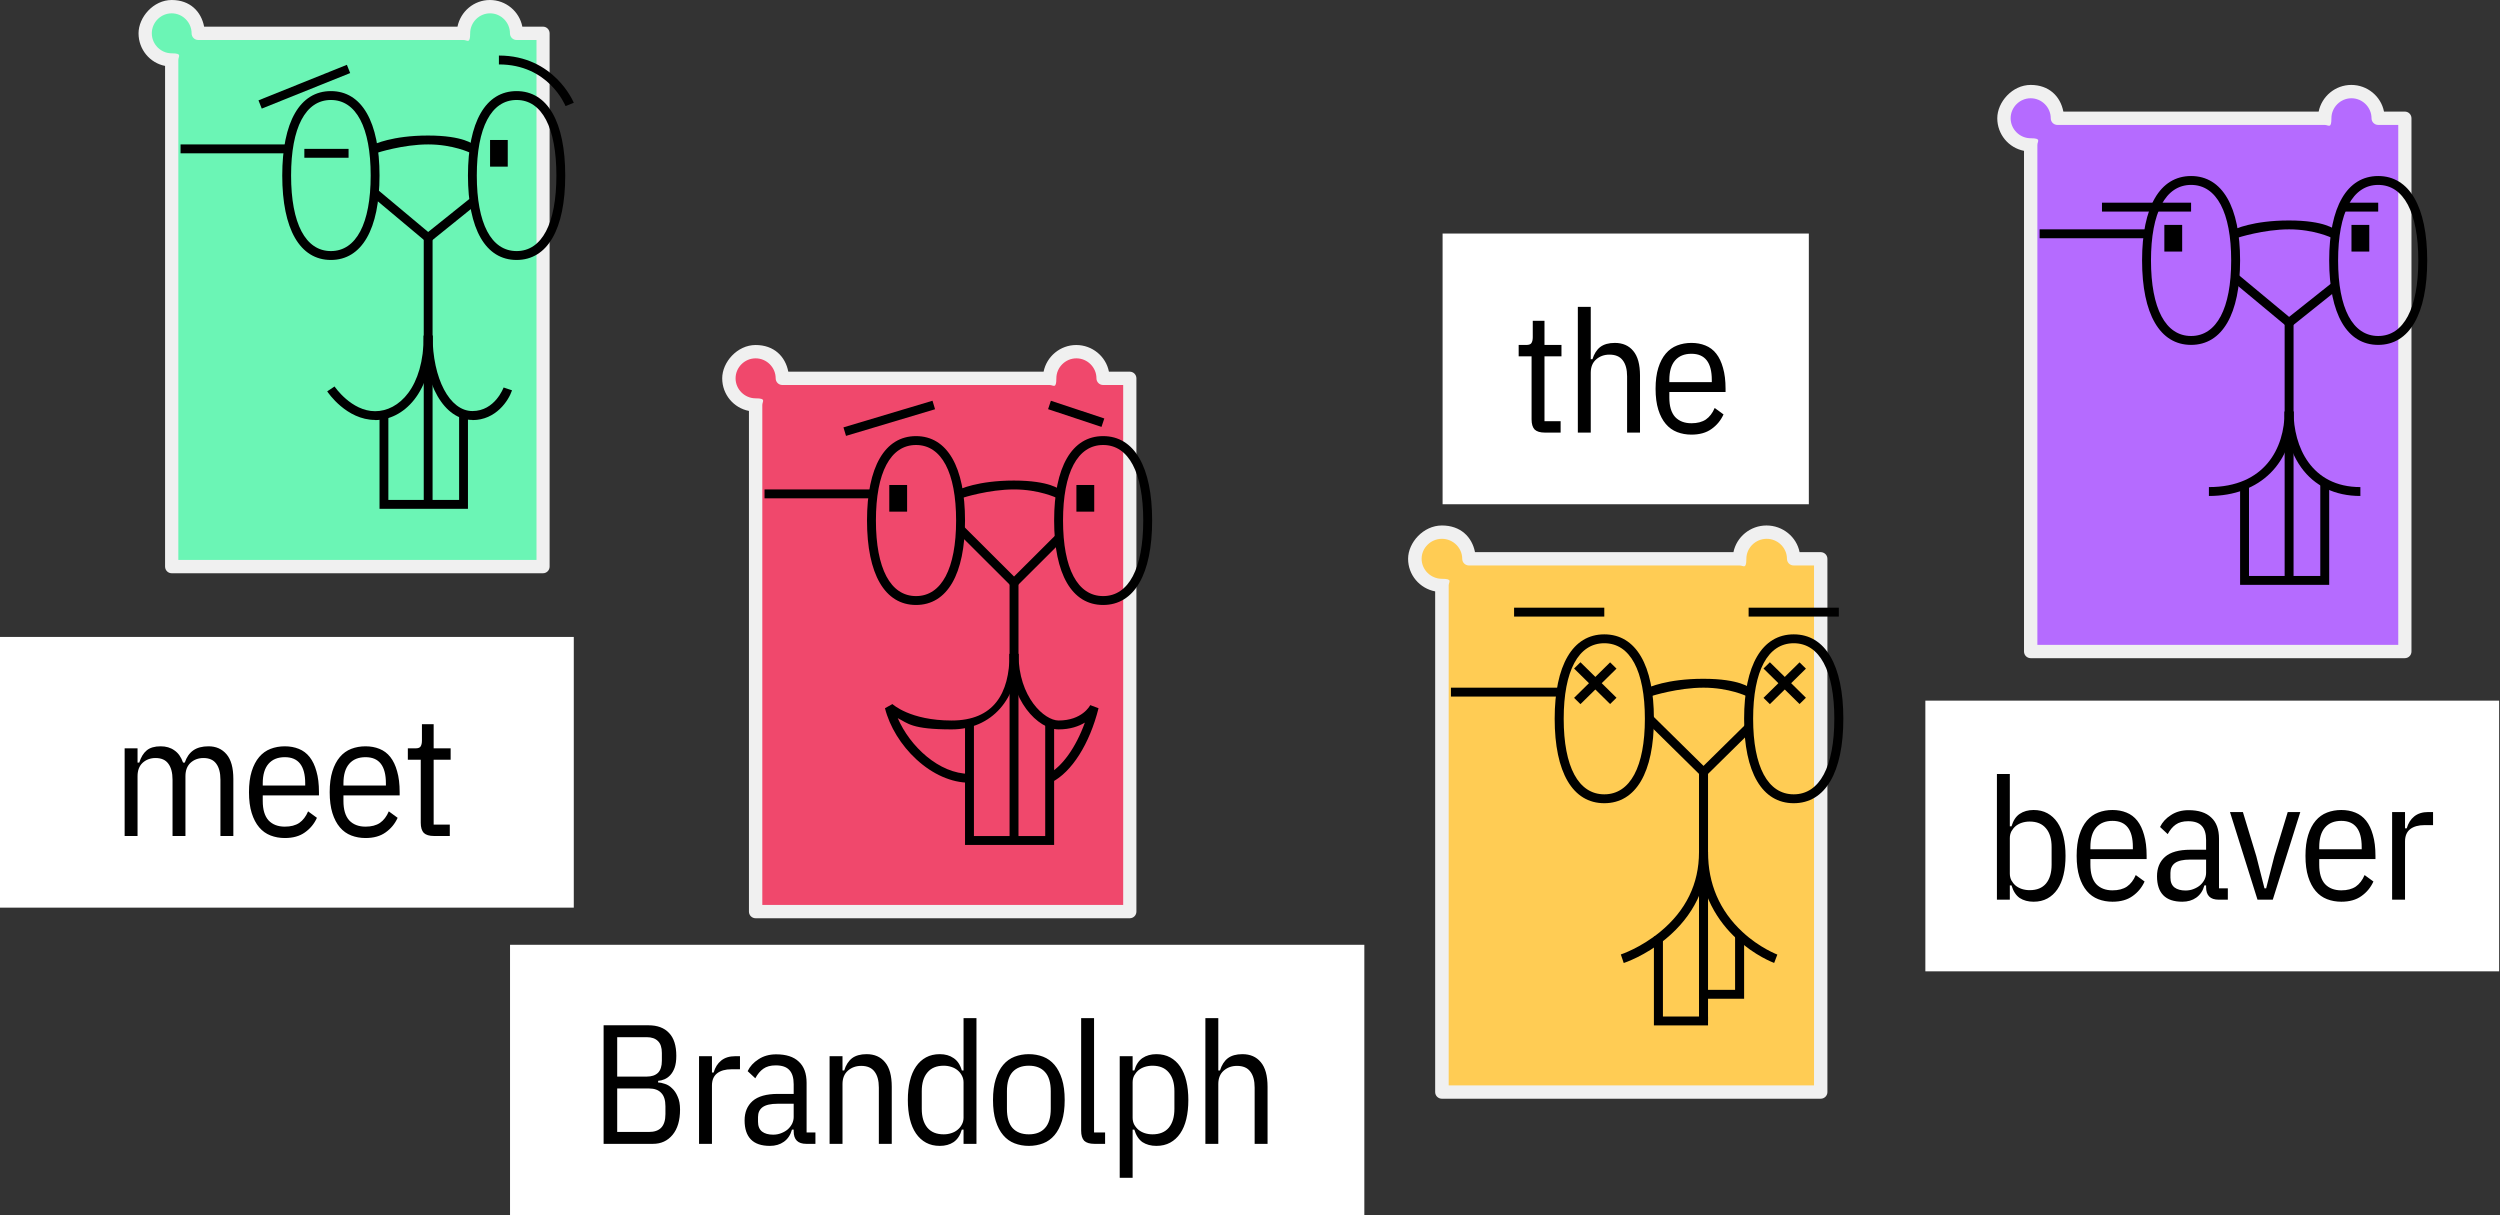 <svg width="471" height="229" viewBox="0 0 471 229" fill="none" xmlns="http://www.w3.org/2000/svg">
<rect x="0" y="0" width="471" height="229" fill="#333333" stroke="none"/>
<g clipPath="url(#clip0_131_67)">
<path d="M448.054 22.279C448.054 19.516 445.787 17.256 443.017 17.256C440.247 17.256 437.981 19.516 437.981 22.279H387.618C387.618 19.516 385.352 17.256 382.582 17.256C379.812 17.256 377.546 19.516 377.546 22.279C377.546 25.042 379.812 27.302 382.582 27.302V122.744H453.09V22.279H448.054Z" fill="#B56BFF"/>
<path d="M453.09 124H382.582C381.883 124 381.323 123.442 381.323 122.744V28.419C378.442 27.86 376.287 25.321 376.287 22.279C376.287 19.237 379.113 16 382.582 16C386.052 16 388.178 18.149 388.738 21.023H436.834C437.422 18.149 439.968 16 442.99 16C446.011 16 448.586 18.149 449.145 21.023H453.062C453.762 21.023 454.321 21.581 454.321 22.279V122.744C454.321 123.442 453.762 124 453.062 124H453.09ZM383.842 121.488H451.831V23.535H448.054C447.354 23.535 446.795 22.977 446.795 22.279C446.795 20.214 445.088 18.512 443.018 18.512C440.947 18.512 439.24 20.214 439.24 22.279C439.24 24.344 438.681 23.535 437.981 23.535H387.619C386.919 23.535 386.36 22.977 386.36 22.279C386.36 20.214 384.653 18.512 382.582 18.512C380.512 18.512 378.805 20.214 378.805 22.279C378.805 24.344 380.512 26.047 382.582 26.047C384.653 26.047 383.842 26.605 383.842 27.302V121.488Z" fill="#F0F0F0"/>
<path d="M412.801 64.977C406.925 64.977 403.567 59.172 403.567 49.07C403.567 38.968 406.925 33.163 412.801 33.163C418.676 33.163 422.034 38.968 422.034 49.07C422.034 59.172 418.676 64.977 412.801 64.977ZM412.801 34.837C407.988 34.837 405.246 40.028 405.246 49.07C405.246 58.112 407.988 63.302 412.801 63.302C417.613 63.302 420.355 58.112 420.355 49.07C420.355 40.028 417.613 34.837 412.801 34.837Z" fill="black"/>
<path d="M448.053 64.977C442.178 64.977 438.82 59.172 438.82 49.07C438.82 38.968 442.178 33.163 448.053 33.163C453.929 33.163 457.287 38.968 457.287 49.07C457.287 59.172 453.929 64.977 448.053 64.977ZM448.053 34.837C443.241 34.837 440.499 40.028 440.499 49.07C440.499 58.112 443.241 63.302 448.053 63.302C452.866 63.302 455.608 58.112 455.608 49.07C455.608 40.028 452.866 34.837 448.053 34.837Z" fill="black"/>
<path d="M438.821 110.186H422.033V90.93H423.712V108.512H437.142V90.93H438.821V110.186Z" fill="black"/>
<path d="M444.696 93.442C439.912 93.442 436.051 91.572 433.532 88.056C430.846 84.288 430.427 79.851 430.427 77.535H432.106C432.106 84.093 435.407 91.767 444.696 91.767V93.442Z" fill="black"/>
<path d="M416.157 93.442V91.767C426.677 91.767 430.427 84.428 430.427 77.535H432.105C432.105 87.191 425.838 93.442 416.157 93.442Z" fill="black"/>
<path d="M412.8 38.186H396.013V39.861H412.8V38.186Z" fill="black"/>
<path d="M404.406 43.209H384.261V44.884H404.406V43.209Z" fill="black"/>
<path d="M448.054 38.186H441.339V39.861H448.054V38.186Z" fill="black"/>
<path d="M432.106 60.791H430.427V109.349H432.106V60.791Z" fill="black"/>
<path d="M431.266 61.879L420.662 53.061L421.725 51.777L431.266 59.702L439.128 53.451L440.192 54.735L431.266 61.879Z" fill="black"/>
<path d="M411.121 42.372H407.764V47.395H411.121V42.372Z" fill="black"/>
<path d="M446.375 42.372H443.018V47.395H446.375V42.372Z" fill="black"/>
<path d="M439.296 44.8C439.268 44.8 436.022 43.209 431.266 43.209C426.51 43.209 421.613 44.772 421.557 44.8L420.802 43.293C420.942 43.209 424.411 41.535 431.238 41.535C438.065 41.535 439.856 43.237 439.996 43.293L439.24 44.8H439.296Z" fill="black"/>
</g>
<rect width="108.101" height="51" transform="translate(362.737 132)" fill="white"/>
<path d="M376.219 145.82H378.651V155.676H378.971C379.291 154.588 379.803 153.809 380.507 153.34C381.232 152.849 382.107 152.604 383.131 152.604C384.112 152.604 384.976 152.807 385.723 153.212C386.47 153.617 387.099 154.193 387.611 154.94C388.123 155.687 388.507 156.593 388.763 157.66C389.019 158.727 389.147 159.921 389.147 161.244C389.147 162.567 389.019 163.761 388.763 164.828C388.507 165.895 388.123 166.801 387.611 167.548C387.099 168.295 386.47 168.871 385.723 169.276C384.976 169.681 384.112 169.884 383.131 169.884C382.107 169.884 381.232 169.649 380.507 169.18C379.803 168.689 379.291 167.9 378.971 166.812H378.651V169.5H376.219V145.82ZM382.395 167.708C383.739 167.708 384.763 167.292 385.467 166.46C386.171 165.607 386.523 164.423 386.523 162.908V159.58C386.523 158.065 386.171 156.892 385.467 156.06C384.763 155.207 383.739 154.78 382.395 154.78C381.883 154.78 381.392 154.855 380.923 155.004C380.475 155.153 380.08 155.367 379.739 155.644C379.419 155.921 379.152 156.252 378.939 156.636C378.747 157.02 378.651 157.447 378.651 157.916V164.572C378.651 165.041 378.747 165.468 378.939 165.852C379.152 166.236 379.419 166.567 379.739 166.844C380.08 167.121 380.475 167.335 380.923 167.484C381.392 167.633 381.883 167.708 382.395 167.708ZM397.992 169.884C397.032 169.884 396.136 169.724 395.304 169.404C394.472 169.084 393.758 168.572 393.16 167.868C392.563 167.164 392.094 166.268 391.752 165.18C391.411 164.092 391.24 162.78 391.24 161.244C391.24 159.708 391.411 158.396 391.752 157.308C392.094 156.22 392.563 155.324 393.16 154.62C393.758 153.916 394.472 153.404 395.304 153.084C396.136 152.764 397.032 152.604 397.992 152.604C398.952 152.604 399.827 152.764 400.616 153.084C401.427 153.404 402.11 153.916 402.664 154.62C403.219 155.324 403.646 156.22 403.944 157.308C404.264 158.396 404.424 159.708 404.424 161.244V161.852H393.832V162.908C393.832 164.529 394.195 165.745 394.92 166.556C395.667 167.345 396.691 167.74 397.992 167.74C399.102 167.74 400.008 167.505 400.712 167.036C401.416 166.545 401.971 165.82 402.376 164.86L404.04 166.076C403.528 167.207 402.771 168.124 401.768 168.828C400.787 169.532 399.528 169.884 397.992 169.884ZM397.992 154.652C396.67 154.652 395.646 155.068 394.92 155.9C394.195 156.732 393.832 157.959 393.832 159.58V159.996H401.832V159.58C401.832 156.295 400.552 154.652 397.992 154.652ZM417.996 169.5C416.417 169.5 415.628 168.711 415.628 167.132V166.812H415.308C415.031 167.815 414.519 168.583 413.772 169.116C413.047 169.628 412.172 169.884 411.148 169.884C409.548 169.884 408.353 169.479 407.564 168.668C406.775 167.857 406.38 166.663 406.38 165.084C406.38 163.548 406.881 162.332 407.884 161.436C408.908 160.54 410.497 160.092 412.652 160.092H415.628V158.268C415.628 157.052 415.351 156.156 414.796 155.58C414.263 155.004 413.409 154.716 412.236 154.716C411.276 154.716 410.497 154.929 409.9 155.356C409.324 155.761 408.823 156.359 408.396 157.148L406.956 155.804C407.383 154.908 408.065 154.161 409.004 153.564C409.943 152.945 411.052 152.636 412.332 152.636C414.209 152.636 415.628 153.095 416.588 154.012C417.569 154.908 418.06 156.241 418.06 158.012V167.356H419.724V169.5H417.996ZM411.756 167.772C412.311 167.772 412.823 167.676 413.292 167.484C413.783 167.292 414.199 167.047 414.54 166.748C414.881 166.428 415.148 166.076 415.34 165.692C415.532 165.287 415.628 164.871 415.628 164.444V161.948H412.588C411.308 161.948 410.369 162.161 409.772 162.588C409.196 163.015 408.908 163.633 408.908 164.444V165.34C408.908 166.172 409.164 166.791 409.676 167.196C410.188 167.58 410.881 167.772 411.756 167.772ZM425.313 169.5L420.129 152.988H422.561L425.089 161.308L426.625 167.356H426.945L428.481 161.308L431.009 152.988H433.377L428.193 169.5H425.313ZM441.104 169.884C440.144 169.884 439.248 169.724 438.416 169.404C437.584 169.084 436.869 168.572 436.272 167.868C435.674 167.164 435.205 166.268 434.864 165.18C434.522 164.092 434.352 162.78 434.352 161.244C434.352 159.708 434.522 158.396 434.864 157.308C435.205 156.22 435.674 155.324 436.272 154.62C436.869 153.916 437.584 153.404 438.416 153.084C439.248 152.764 440.144 152.604 441.104 152.604C442.064 152.604 442.938 152.764 443.728 153.084C444.538 153.404 445.221 153.916 445.776 154.62C446.33 155.324 446.757 156.22 447.056 157.308C447.376 158.396 447.536 159.708 447.536 161.244V161.852H436.944V162.908C436.944 164.529 437.306 165.745 438.032 166.556C438.778 167.345 439.802 167.74 441.104 167.74C442.213 167.74 443.12 167.505 443.824 167.036C444.528 166.545 445.082 165.82 445.488 164.86L447.152 166.076C446.64 167.207 445.882 168.124 444.88 168.828C443.898 169.532 442.64 169.884 441.104 169.884ZM441.104 154.652C439.781 154.652 438.757 155.068 438.032 155.9C437.306 156.732 436.944 157.959 436.944 159.58V159.996H444.944V159.58C444.944 156.295 443.664 154.652 441.104 154.652ZM450.675 169.5V152.988H453.107V156.06H453.427C453.705 155.1 454.174 154.353 454.835 153.82C455.518 153.265 456.403 152.988 457.491 152.988H458.387V155.452H456.787C455.635 155.452 454.729 155.708 454.067 156.22C453.427 156.732 453.107 157.5 453.107 158.524V169.5H450.675Z" fill="black"/>
<g clipPath="url(#clip1_131_67)">
<path d="M97.327 6.279C97.327 3.516 95.078 1.256 92.329 1.256C89.579 1.256 87.33 3.516 87.33 6.279H37.347C37.347 3.516 35.098 1.256 32.349 1.256C29.6 1.256 27.351 3.516 27.351 6.279C27.351 9.042 29.6 11.302 32.349 11.302V106.744H102.325V6.279H97.327Z" fill="#6BF5B5"/>
<path d="M102.325 108H32.349C31.654 108 31.099 107.442 31.099 106.744V12.419C28.239 11.861 26.101 9.321 26.101 6.279C26.101 3.237 28.905 0 32.349 0C35.792 0 37.902 2.149 38.458 5.023H86.191C86.775 2.149 89.301 0 92.3 0C95.299 0 97.854 2.149 98.409 5.023H102.297C102.991 5.023 103.547 5.581 103.547 6.279V106.744C103.547 107.442 102.991 108 102.297 108H102.325ZM33.598 105.488H101.075V7.535H97.326C96.632 7.535 96.077 6.977 96.077 6.279C96.077 4.214 94.383 2.512 92.328 2.512C90.273 2.512 88.579 4.214 88.579 6.279C88.579 8.344 88.024 7.535 87.33 7.535H37.347C36.653 7.535 36.097 6.977 36.097 6.279C36.097 4.214 34.403 2.512 32.349 2.512C30.294 2.512 28.6 4.214 28.6 6.279C28.6 8.344 30.294 10.046 32.349 10.046C34.403 10.046 33.598 10.605 33.598 11.302V105.488Z" fill="#F0F0F0"/>
<path d="M62.338 48.977C56.507 48.977 53.175 43.172 53.175 33.07C53.175 22.968 56.507 17.163 62.338 17.163C68.17 17.163 71.502 22.968 71.502 33.07C71.502 43.172 68.17 48.977 62.338 48.977ZM62.338 18.837C57.562 18.837 54.841 24.028 54.841 33.07C54.841 42.112 57.562 47.302 62.338 47.302C67.115 47.302 69.836 42.112 69.836 33.07C69.836 24.028 67.115 18.837 62.338 18.837Z" fill="black"/>
<path d="M97.327 48.977C91.495 48.977 88.163 43.172 88.163 33.07C88.163 22.968 91.495 17.163 97.327 17.163C103.158 17.163 106.49 22.968 106.49 33.07C106.49 43.172 103.158 48.977 97.327 48.977ZM97.327 18.837C92.55 18.837 89.829 24.028 89.829 33.07C89.829 42.112 92.55 47.302 97.327 47.302C102.103 47.302 104.824 42.112 104.824 33.07C104.824 24.028 102.103 18.837 97.327 18.837Z" fill="black"/>
<path d="M88.163 95.86H71.502V78.279H73.168V94.186H86.497V78.279H88.163V95.86Z" fill="black"/>
<path d="M70.669 79.116C65.282 79.116 61.783 73.954 61.645 73.73L63.033 72.809C63.061 72.865 66.198 77.47 70.669 77.47C75.14 77.47 79.833 73.005 79.833 63.237H81.499C81.499 74.177 75.89 79.144 70.669 79.144V79.116Z" fill="black"/>
<path d="M88.996 79.116C83.692 79.116 79.832 72.418 79.832 63.209H81.498C81.498 71.33 84.719 77.442 88.996 77.442C93.272 77.442 94.855 73.032 94.882 73.005L96.465 73.535C95.827 75.46 93.439 79.144 89.023 79.144L88.996 79.116Z" fill="black"/>
<path d="M65.353 12.211L48.697 18.906L49.316 20.461L65.972 13.766L65.353 12.211Z" fill="black"/>
<path d="M106.545 19.981C106.407 19.674 103.269 12.139 93.994 12.139V10.465C104.435 10.465 108.073 19.284 108.1 19.367L106.545 19.981Z" fill="black"/>
<path d="M54.008 27.209H34.015V28.884H54.008V27.209Z" fill="black"/>
<path d="M81.498 44.791H79.832V95.023H81.498V44.791Z" fill="black"/>
<path d="M80.666 45.879L70.142 37.061L71.197 35.777L80.666 43.702L88.469 37.451L89.524 38.735L80.666 45.879Z" fill="black"/>
<path d="M65.67 28.047H57.34V29.721H65.67V28.047Z" fill="black"/>
<path d="M95.66 26.372H92.328V31.395H95.66V26.372Z" fill="black"/>
<path d="M88.635 28.8C88.607 28.8 85.386 27.209 80.666 27.209C75.945 27.209 71.086 28.772 71.03 28.8L70.28 27.293C70.419 27.209 73.862 25.535 80.638 25.535C87.413 25.535 89.191 27.237 89.329 27.293L88.58 28.8H88.635Z" fill="black"/>
</g>
<rect width="108.101" height="51" transform="translate(0 120)" fill="white"/>
<path d="M23.482 157.5V140.988H25.914V143.676H26.234C26.554 142.652 27.023 141.884 27.642 141.372C28.261 140.86 29.135 140.604 30.266 140.604C31.29 140.604 32.154 140.86 32.858 141.372C33.583 141.863 34.127 142.631 34.49 143.676H34.81C35.151 142.652 35.684 141.884 36.41 141.372C37.135 140.86 38.095 140.604 39.29 140.604C40.698 140.604 41.828 141.105 42.682 142.108C43.535 143.111 43.962 144.657 43.962 146.748V157.5H41.53V146.908C41.53 145.585 41.263 144.572 40.73 143.868C40.218 143.164 39.418 142.812 38.33 142.812C37.37 142.812 36.559 143.111 35.898 143.708C35.258 144.305 34.938 145.148 34.938 146.236V157.5H32.506V146.908C32.506 145.585 32.239 144.572 31.706 143.868C31.194 143.164 30.394 142.812 29.306 142.812C28.346 142.812 27.535 143.111 26.874 143.708C26.234 144.305 25.914 145.148 25.914 146.236V157.5H23.482ZM53.661 157.884C52.701 157.884 51.805 157.724 50.973 157.404C50.141 157.084 49.427 156.572 48.829 155.868C48.232 155.164 47.763 154.268 47.421 153.18C47.08 152.092 46.909 150.78 46.909 149.244C46.909 147.708 47.08 146.396 47.421 145.308C47.763 144.22 48.232 143.324 48.829 142.62C49.427 141.916 50.141 141.404 50.973 141.084C51.805 140.764 52.701 140.604 53.661 140.604C54.621 140.604 55.496 140.764 56.285 141.084C57.096 141.404 57.779 141.916 58.333 142.62C58.888 143.324 59.315 144.22 59.613 145.308C59.933 146.396 60.093 147.708 60.093 149.244V149.852H49.501V150.908C49.501 152.529 49.864 153.745 50.589 154.556C51.336 155.345 52.36 155.74 53.661 155.74C54.771 155.74 55.677 155.505 56.381 155.036C57.085 154.545 57.64 153.82 58.045 152.86L59.709 154.076C59.197 155.207 58.44 156.124 57.437 156.828C56.456 157.532 55.197 157.884 53.661 157.884ZM53.661 142.652C52.339 142.652 51.315 143.068 50.589 143.9C49.864 144.732 49.501 145.959 49.501 147.58V147.996H57.501V147.58C57.501 144.295 56.221 142.652 53.661 142.652ZM68.865 157.884C67.905 157.884 67.009 157.724 66.177 157.404C65.345 157.084 64.63 156.572 64.033 155.868C63.436 155.164 62.966 154.268 62.625 153.18C62.284 152.092 62.113 150.78 62.113 149.244C62.113 147.708 62.284 146.396 62.625 145.308C62.966 144.22 63.436 143.324 64.033 142.62C64.63 141.916 65.345 141.404 66.177 141.084C67.009 140.764 67.905 140.604 68.865 140.604C69.825 140.604 70.7 140.764 71.489 141.084C72.3 141.404 72.982 141.916 73.537 142.62C74.092 143.324 74.518 144.22 74.817 145.308C75.137 146.396 75.297 147.708 75.297 149.244V149.852H64.705V150.908C64.705 152.529 65.068 153.745 65.793 154.556C66.54 155.345 67.564 155.74 68.865 155.74C69.974 155.74 70.881 155.505 71.585 155.036C72.289 154.545 72.844 153.82 73.249 152.86L74.913 154.076C74.401 155.207 73.644 156.124 72.641 156.828C71.66 157.532 70.401 157.884 68.865 157.884ZM68.865 142.652C67.542 142.652 66.518 143.068 65.793 143.9C65.068 144.732 64.705 145.959 64.705 147.58V147.996H72.705V147.58C72.705 144.295 71.425 142.652 68.865 142.652ZM81.765 157.5C80.89 157.5 80.25 157.308 79.845 156.924C79.461 156.519 79.269 155.879 79.269 155.004V143.132H76.837V140.988H78.277C78.767 140.988 79.088 140.871 79.237 140.636C79.407 140.38 79.493 140.007 79.493 139.516V136.444H81.701V140.988H84.901V143.132H81.701V155.356H84.741V157.5H81.765Z" fill="black"/>
<g clipPath="url(#clip2_131_67)">
<path d="M207.831 71.279C207.831 68.516 205.565 66.256 202.795 66.256C200.025 66.256 197.758 68.516 197.758 71.279H147.396C147.396 68.516 145.129 66.256 142.36 66.256C139.59 66.256 137.323 68.516 137.323 71.279C137.323 74.042 139.59 76.302 142.36 76.302V171.744H212.867V71.279H207.831Z" fill="#F0486C"/>
<path d="M212.868 173H142.36C141.66 173 141.101 172.442 141.101 171.744V77.419C138.219 76.861 136.064 74.321 136.064 71.279C136.064 68.237 138.89 65 142.36 65C145.829 65 147.956 67.149 148.515 70.023H196.612C197.199 67.149 199.745 65 202.767 65C205.789 65 208.363 67.149 208.922 70.023H212.84C213.539 70.023 214.099 70.581 214.099 71.279V171.744C214.099 172.442 213.539 173 212.84 173H212.868ZM143.619 170.488H211.608V72.535H207.831C207.132 72.535 206.572 71.977 206.572 71.279C206.572 69.214 204.865 67.512 202.795 67.512C200.725 67.512 199.018 69.214 199.018 71.279C199.018 73.344 198.458 72.535 197.759 72.535H147.396C146.697 72.535 146.137 71.977 146.137 71.279C146.137 69.214 144.43 67.512 142.36 67.512C140.289 67.512 138.583 69.214 138.583 71.279C138.583 73.344 140.289 75.046 142.36 75.046C144.43 75.046 143.619 75.605 143.619 76.302V170.488Z" fill="#F0F0F0"/>
<path d="M172.578 113.977C166.702 113.977 163.345 108.172 163.345 98.07C163.345 87.968 166.702 82.163 172.578 82.163C178.454 82.163 181.811 87.968 181.811 98.07C181.811 108.172 178.454 113.977 172.578 113.977ZM172.578 83.837C167.765 83.837 165.023 89.028 165.023 98.07C165.023 107.112 167.765 112.302 172.578 112.302C177.39 112.302 180.132 107.112 180.132 98.07C180.132 89.028 177.39 83.837 172.578 83.837Z" fill="black"/>
<path d="M207.831 113.977C201.955 113.977 198.598 108.172 198.598 98.07C198.598 87.968 201.955 82.163 207.831 82.163C213.706 82.163 217.064 87.968 217.064 98.07C217.064 108.172 213.706 113.977 207.831 113.977ZM207.831 83.837C203.018 83.837 200.276 89.028 200.276 98.07C200.276 107.112 203.018 112.302 207.831 112.302C212.643 112.302 215.385 107.112 215.385 98.07C215.385 89.028 212.643 83.837 207.831 83.837Z" fill="black"/>
<path d="M198.598 159.186H181.811V136.581H183.489V157.512H196.919V136.581H198.598V159.186Z" fill="black"/>
<path d="M182.65 147.465C179.292 147.465 175.711 145.902 172.633 143.056C169.751 140.405 167.597 136.888 166.729 133.428L168.128 132.646C168.156 132.646 171.402 135.744 179.292 135.744C187.182 135.744 190.204 130.693 190.204 123.186H191.883C191.883 131.698 186.819 137.419 179.292 137.419C171.766 137.419 171.066 136.274 169.136 135.298C171.43 140.628 176.942 145.791 182.65 145.791V147.465Z" fill="black"/>
<path d="M198.122 147.381L197.367 145.874C200.081 144.507 202.683 140.851 204.39 136.135C203.242 136.833 201.62 137.419 199.437 137.419C195.576 137.419 190.204 132.005 190.204 123.186H191.883C191.883 131.419 196.807 135.744 199.437 135.744C203.858 135.744 205.341 132.981 205.397 132.842L206.964 133.428C205.285 140.153 201.899 145.484 198.122 147.381Z" fill="black"/>
<path d="M175.683 75.498L158.906 80.518L159.389 82.121L176.165 77.101L175.683 75.498Z" fill="black"/>
<path d="M164.183 92.209H144.038V93.884H164.183V92.209Z" fill="black"/>
<path d="M197.989 75.501L197.459 77.089L207.521 80.428L208.051 78.839L197.989 75.501Z" fill="black"/>
<path d="M191.883 109.791H190.204V158.349H191.883V109.791Z" fill="black"/>
<path d="M191.044 110.963L180.384 100.33L181.559 99.158L191.044 108.619L198.85 100.833L200.025 102.005L191.044 110.963Z" fill="black"/>
<path d="M170.899 91.372H167.541V96.395H170.899V91.372Z" fill="black"/>
<path d="M206.152 91.372H202.795V96.395H206.152V91.372Z" fill="black"/>
<path d="M199.073 93.8C199.045 93.8 195.8 92.209 191.043 92.209C186.287 92.209 181.39 93.772 181.335 93.8L180.579 92.293C180.719 92.209 184.188 90.535 191.015 90.535C197.842 90.535 199.633 92.237 199.773 92.293L199.017 93.8H199.073Z" fill="black"/>
</g>
<rect width="160.95" height="51" transform="translate(96.09 178)" fill="white"/>
<path d="M113.72 193.164H122.168C123.854 193.164 125.144 193.644 126.04 194.604C126.958 195.543 127.416 196.983 127.416 198.924C127.416 199.82 127.31 200.567 127.096 201.164C126.883 201.74 126.606 202.209 126.264 202.572C125.944 202.913 125.582 203.169 125.176 203.34C124.771 203.511 124.376 203.607 123.992 203.628V203.948C124.376 203.948 124.803 204.033 125.272 204.204C125.763 204.353 126.211 204.631 126.616 205.036C127.043 205.42 127.395 205.943 127.672 206.604C127.971 207.244 128.12 208.055 128.12 209.036C128.12 211.084 127.651 212.673 126.712 213.804C125.774 214.935 124.547 215.5 123.032 215.5H113.72V193.164ZM116.28 213.26H122.264C123.288 213.26 124.056 212.993 124.568 212.46C125.102 211.905 125.368 211.052 125.368 209.9V208.428C125.368 207.276 125.102 206.433 124.568 205.9C124.056 205.345 123.288 205.068 122.264 205.068H116.28V213.26ZM116.28 202.828H121.848C122.766 202.828 123.47 202.593 123.96 202.124C124.451 201.633 124.696 200.876 124.696 199.852V198.38C124.696 197.356 124.451 196.609 123.96 196.14C123.47 195.649 122.766 195.404 121.848 195.404H116.28V202.828ZM131.7 215.5V198.988H134.132V202.06H134.452C134.73 201.1 135.199 200.353 135.86 199.82C136.543 199.265 137.428 198.988 138.516 198.988H139.412V201.452H137.812C136.66 201.452 135.754 201.708 135.092 202.22C134.452 202.732 134.132 203.5 134.132 204.524V215.5H131.7ZM151.898 215.5C150.32 215.5 149.53 214.711 149.53 213.132V212.812H149.21C148.933 213.815 148.421 214.583 147.674 215.116C146.949 215.628 146.074 215.884 145.05 215.884C143.45 215.884 142.256 215.479 141.466 214.668C140.677 213.857 140.282 212.663 140.282 211.084C140.282 209.548 140.784 208.332 141.786 207.436C142.81 206.54 144.4 206.092 146.554 206.092H149.53V204.268C149.53 203.052 149.253 202.156 148.698 201.58C148.165 201.004 147.312 200.716 146.138 200.716C145.178 200.716 144.4 200.929 143.802 201.356C143.226 201.761 142.725 202.359 142.298 203.148L140.858 201.804C141.285 200.908 141.968 200.161 142.906 199.564C143.845 198.945 144.954 198.636 146.234 198.636C148.112 198.636 149.53 199.095 150.49 200.012C151.472 200.908 151.962 202.241 151.962 204.012V213.356H153.626V215.5H151.898ZM145.658 213.772C146.213 213.772 146.725 213.676 147.194 213.484C147.685 213.292 148.101 213.047 148.442 212.748C148.784 212.428 149.05 212.076 149.242 211.692C149.434 211.287 149.53 210.871 149.53 210.444V207.948H146.49C145.21 207.948 144.272 208.161 143.674 208.588C143.098 209.015 142.81 209.633 142.81 210.444V211.34C142.81 212.172 143.066 212.791 143.578 213.196C144.09 213.58 144.784 213.772 145.658 213.772ZM156.295 215.5V198.988H158.727V201.676H159.047C159.367 200.652 159.858 199.884 160.519 199.372C161.202 198.86 162.119 198.604 163.271 198.604C164.743 198.604 165.895 199.105 166.727 200.108C167.581 201.111 168.007 202.657 168.007 204.748V215.5H165.575V204.908C165.575 203.585 165.298 202.572 164.743 201.868C164.21 201.164 163.378 200.812 162.247 200.812C161.266 200.812 160.434 201.111 159.751 201.708C159.069 202.305 158.727 203.148 158.727 204.236V215.5H156.295ZM181.533 212.812H181.213C180.893 213.9 180.371 214.689 179.645 215.18C178.941 215.649 178.077 215.884 177.053 215.884C176.072 215.884 175.208 215.681 174.461 215.276C173.715 214.871 173.085 214.295 172.573 213.548C172.061 212.801 171.677 211.895 171.421 210.828C171.165 209.761 171.037 208.567 171.037 207.244C171.037 205.921 171.165 204.727 171.421 203.66C171.677 202.593 172.061 201.687 172.573 200.94C173.085 200.193 173.715 199.617 174.461 199.212C175.208 198.807 176.072 198.604 177.053 198.604C178.077 198.604 178.941 198.849 179.645 199.34C180.371 199.809 180.893 200.588 181.213 201.676H181.533V191.82H183.965V215.5H181.533V212.812ZM177.789 213.708C178.301 213.708 178.781 213.633 179.229 213.484C179.699 213.335 180.093 213.121 180.413 212.844C180.755 212.567 181.021 212.236 181.213 211.852C181.427 211.468 181.533 211.041 181.533 210.572V203.916C181.533 203.447 181.427 203.02 181.213 202.636C181.021 202.252 180.755 201.921 180.413 201.644C180.093 201.367 179.699 201.153 179.229 201.004C178.781 200.855 178.301 200.78 177.789 200.78C176.445 200.78 175.421 201.207 174.717 202.06C174.013 202.892 173.661 204.065 173.661 205.58V208.908C173.661 210.423 174.013 211.607 174.717 212.46C175.421 213.292 176.445 213.708 177.789 213.708ZM193.835 215.884C192.875 215.884 191.979 215.724 191.147 215.404C190.315 215.084 189.6 214.572 189.003 213.868C188.405 213.164 187.936 212.268 187.595 211.18C187.253 210.092 187.083 208.78 187.083 207.244C187.083 205.708 187.253 204.396 187.595 203.308C187.936 202.22 188.405 201.324 189.003 200.62C189.6 199.916 190.315 199.404 191.147 199.084C191.979 198.764 192.875 198.604 193.835 198.604C194.795 198.604 195.691 198.764 196.523 199.084C197.355 199.404 198.069 199.916 198.667 200.62C199.264 201.324 199.733 202.22 200.075 203.308C200.416 204.396 200.587 205.708 200.587 207.244C200.587 208.78 200.416 210.092 200.075 211.18C199.733 212.268 199.264 213.164 198.667 213.868C198.069 214.572 197.355 215.084 196.523 215.404C195.691 215.724 194.795 215.884 193.835 215.884ZM193.835 213.708C195.157 213.708 196.171 213.313 196.875 212.524C197.6 211.735 197.963 210.529 197.963 208.908V205.58C197.963 203.959 197.6 202.753 196.875 201.964C196.171 201.175 195.157 200.78 193.835 200.78C192.512 200.78 191.488 201.175 190.763 201.964C190.059 202.753 189.707 203.959 189.707 205.58V208.908C189.707 210.529 190.059 211.735 190.763 212.524C191.488 213.313 192.512 213.708 193.835 213.708ZM206.184 215.5C205.309 215.5 204.669 215.308 204.264 214.924C203.88 214.519 203.688 213.879 203.688 213.004V191.82H206.12V213.356H208.2V215.5H206.184ZM210.954 198.988H213.386V201.676H213.706C214.026 200.588 214.538 199.809 215.242 199.34C215.967 198.849 216.842 198.604 217.866 198.604C218.847 198.604 219.711 198.807 220.458 199.212C221.205 199.617 221.834 200.193 222.346 200.94C222.858 201.687 223.242 202.593 223.498 203.66C223.754 204.727 223.882 205.921 223.882 207.244C223.882 208.567 223.754 209.761 223.498 210.828C223.242 211.895 222.858 212.801 222.346 213.548C221.834 214.295 221.205 214.871 220.458 215.276C219.711 215.681 218.847 215.884 217.866 215.884C216.842 215.884 215.967 215.649 215.242 215.18C214.538 214.689 214.026 213.9 213.706 212.812H213.386V221.9H210.954V198.988ZM217.13 213.708C218.474 213.708 219.498 213.292 220.202 212.46C220.906 211.607 221.258 210.423 221.258 208.908V205.58C221.258 204.065 220.906 202.892 220.202 202.06C219.498 201.207 218.474 200.78 217.13 200.78C216.618 200.78 216.127 200.855 215.658 201.004C215.21 201.153 214.815 201.367 214.474 201.644C214.154 201.921 213.887 202.252 213.674 202.636C213.482 203.02 213.386 203.447 213.386 203.916V210.572C213.386 211.041 213.482 211.468 213.674 211.852C213.887 212.236 214.154 212.567 214.474 212.844C214.815 213.121 215.21 213.335 215.658 213.484C216.127 213.633 216.618 213.708 217.13 213.708ZM227.095 191.82H229.527V201.676H229.847C230.167 200.652 230.658 199.884 231.319 199.372C232.002 198.86 232.919 198.604 234.071 198.604C235.543 198.604 236.695 199.105 237.527 200.108C238.381 201.111 238.807 202.657 238.807 204.748V215.5H236.375V204.908C236.375 203.585 236.098 202.572 235.543 201.868C235.01 201.164 234.178 200.812 233.047 200.812C232.066 200.812 231.234 201.111 230.551 201.708C229.869 202.305 229.527 203.148 229.527 204.236V215.5H227.095V191.82Z" fill="black"/>
<rect width="69" height="51" transform="translate(271.785 44)" fill="white"/>
<path d="M291.045 81.5C290.17 81.5 289.53 81.308 289.125 80.924C288.741 80.519 288.549 79.879 288.549 79.004V67.132H286.117V64.988H287.557C288.048 64.988 288.368 64.871 288.517 64.636C288.688 64.38 288.773 64.007 288.773 63.516V60.444H290.981V64.988H294.181V67.132H290.981V79.356H294.021V81.5H291.045ZM297.265 57.82H299.697V67.676H300.017C300.337 66.652 300.827 65.884 301.489 65.372C302.171 64.86 303.089 64.604 304.241 64.604C305.713 64.604 306.865 65.105 307.697 66.108C308.55 67.111 308.977 68.657 308.977 70.748V81.5H306.545V70.908C306.545 69.585 306.267 68.572 305.713 67.868C305.179 67.164 304.347 66.812 303.217 66.812C302.235 66.812 301.403 67.111 300.721 67.708C300.038 68.305 299.697 69.148 299.697 70.236V81.5H297.265V57.82ZM318.663 81.884C317.703 81.884 316.807 81.724 315.975 81.404C315.143 81.084 314.428 80.572 313.831 79.868C313.234 79.164 312.764 78.268 312.423 77.18C312.082 76.092 311.911 74.78 311.911 73.244C311.911 71.708 312.082 70.396 312.423 69.308C312.764 68.22 313.234 67.324 313.831 66.62C314.428 65.916 315.143 65.404 315.975 65.084C316.807 64.764 317.703 64.604 318.663 64.604C319.623 64.604 320.498 64.764 321.287 65.084C322.098 65.404 322.78 65.916 323.335 66.62C323.89 67.324 324.316 68.22 324.615 69.308C324.935 70.396 325.095 71.708 325.095 73.244V73.852H314.503V74.908C314.503 76.529 314.866 77.745 315.591 78.556C316.338 79.345 317.362 79.74 318.663 79.74C319.772 79.74 320.679 79.505 321.383 79.036C322.087 78.545 322.642 77.82 323.047 76.86L324.711 78.076C324.199 79.207 323.442 80.124 322.439 80.828C321.458 81.532 320.199 81.884 318.663 81.884ZM318.663 66.652C317.34 66.652 316.316 67.068 315.591 67.9C314.866 68.732 314.503 69.959 314.503 71.58V71.996H322.503V71.58C322.503 68.295 321.223 66.652 318.663 66.652Z" fill="black"/>
<g clipPath="url(#clip3_131_67)">
<path d="M337.938 105.279C337.938 102.516 335.644 100.256 332.839 100.256C330.035 100.256 327.741 102.516 327.741 105.279H276.756C276.756 102.516 274.462 100.256 271.658 100.256C268.854 100.256 266.56 102.516 266.56 105.279C266.56 108.042 268.854 110.302 271.658 110.302V205.744H343.036V105.279H337.938Z" fill="#FFCC54"/>
<path d="M343.036 207H271.658C270.95 207 270.384 206.442 270.384 205.744V111.419C267.466 110.86 265.285 108.321 265.285 105.279C265.285 102.237 268.146 99 271.658 99C275.17 99 277.323 101.149 277.89 104.023H326.58C327.175 101.149 329.752 99 332.811 99C335.87 99 338.476 101.149 339.043 104.023H343.008C343.716 104.023 344.283 104.581 344.283 105.279V205.744C344.283 206.442 343.716 207 343.008 207H343.036ZM272.933 204.488H341.762V106.535H337.938C337.23 106.535 336.663 105.977 336.663 105.279C336.663 103.214 334.936 101.512 332.84 101.512C330.744 101.512 329.016 103.214 329.016 105.279C329.016 107.344 328.449 106.535 327.741 106.535H276.757C276.049 106.535 275.482 105.977 275.482 105.279C275.482 103.214 273.754 101.512 271.658 101.512C269.562 101.512 267.834 103.214 267.834 105.279C267.834 107.344 269.562 109.047 271.658 109.047C273.754 109.047 272.933 109.605 272.933 110.302V204.488Z" fill="#F0F0F0"/>
<path d="M346.435 114.488H329.44V116.163H346.435V114.488Z" fill="black"/>
<path d="M302.249 114.488H285.254V116.163H302.249V114.488Z" fill="black"/>
<path d="M297.757 124.766L296.556 125.95L303.345 132.64L304.547 131.456L297.757 124.766Z" fill="black"/>
<path d="M303.345 124.786L296.556 131.476L297.757 132.66L304.547 125.97L303.345 124.786Z" fill="black"/>
<path d="M333.445 124.768L332.243 125.952L339.033 132.641L340.235 131.457L333.445 124.768Z" fill="black"/>
<path d="M339.033 124.787L332.243 131.477L333.445 132.661L340.235 125.971L339.033 124.787Z" fill="black"/>
<path d="M302.249 151.326C296.3 151.326 292.901 145.521 292.901 135.419C292.901 125.316 296.3 119.512 302.249 119.512C308.197 119.512 311.596 125.316 311.596 135.419C311.596 145.521 308.197 151.326 302.249 151.326ZM302.249 121.186C297.377 121.186 294.601 126.377 294.601 135.419C294.601 144.461 297.377 149.651 302.249 149.651C307.12 149.651 309.896 144.461 309.896 135.419C309.896 126.377 307.12 121.186 302.249 121.186Z" fill="black"/>
<path d="M337.938 151.326C331.99 151.326 328.591 145.521 328.591 135.419C328.591 125.316 331.99 119.512 337.938 119.512C343.886 119.512 347.285 125.316 347.285 135.419C347.285 145.521 343.886 151.326 337.938 151.326ZM337.938 121.186C333.066 121.186 330.29 126.377 330.29 135.419C330.29 144.461 333.066 149.651 337.938 149.651C342.81 149.651 345.586 144.461 345.586 135.419C345.586 126.377 342.81 121.186 337.938 121.186Z" fill="black"/>
<path d="M328.591 188.163H320.094V186.488H326.892V176.442H328.591V188.163Z" fill="black"/>
<path d="M321.793 193.186H311.596V176.442H313.295V191.512H321.793V193.186Z" fill="black"/>
<path d="M305.902 181.409L305.364 179.819C305.393 179.819 309.131 178.563 312.785 175.549C317.629 171.558 320.093 166.507 320.093 160.535H321.793C321.793 166.954 319.045 172.591 313.833 176.888C309.925 180.098 306.072 181.381 305.902 181.437V181.409Z" fill="black"/>
<path d="M334.228 181.409C334.086 181.354 330.631 180.07 327.147 176.833C323.918 173.847 320.094 168.6 320.094 160.535H321.793C321.793 166.507 323.974 171.586 328.28 175.577C331.509 178.591 334.823 179.819 334.851 179.847L334.256 181.409H334.228Z" fill="black"/>
<path d="M293.751 129.558H273.357V131.233H293.751V129.558Z" fill="black"/>
<path d="M321.793 145.465H320.094V192.349H321.793V145.465Z" fill="black"/>
<path d="M320.943 146.637L310.151 136.005L311.341 134.833L320.943 144.293L328.846 136.507L330.035 137.679L320.943 146.637Z" fill="black"/>
<path d="M329.072 131.149C329.044 131.149 325.758 129.558 320.943 129.558C316.128 129.558 311.171 131.121 311.114 131.149L310.35 129.642C310.491 129.558 314.003 127.884 320.915 127.884C327.826 127.884 329.639 129.586 329.78 129.642L329.016 131.149H329.072Z" fill="black"/>
</g>
<defs>
<clipPath id="clip0_131_67">
<rect width="81" height="108" fill="white" transform="translate(376.287 16)"/>
</clipPath>
<clipPath id="clip1_131_67">
<rect width="82" height="108" fill="white" transform="translate(26.101)"/>
</clipPath>
<clipPath id="clip2_131_67">
<rect width="81" height="108" fill="white" transform="translate(136.064 65)"/>
</clipPath>
<clipPath id="clip3_131_67">
<rect width="82" height="108" fill="white" transform="translate(265.285 99)"/>
</clipPath>
</defs>
</svg>
